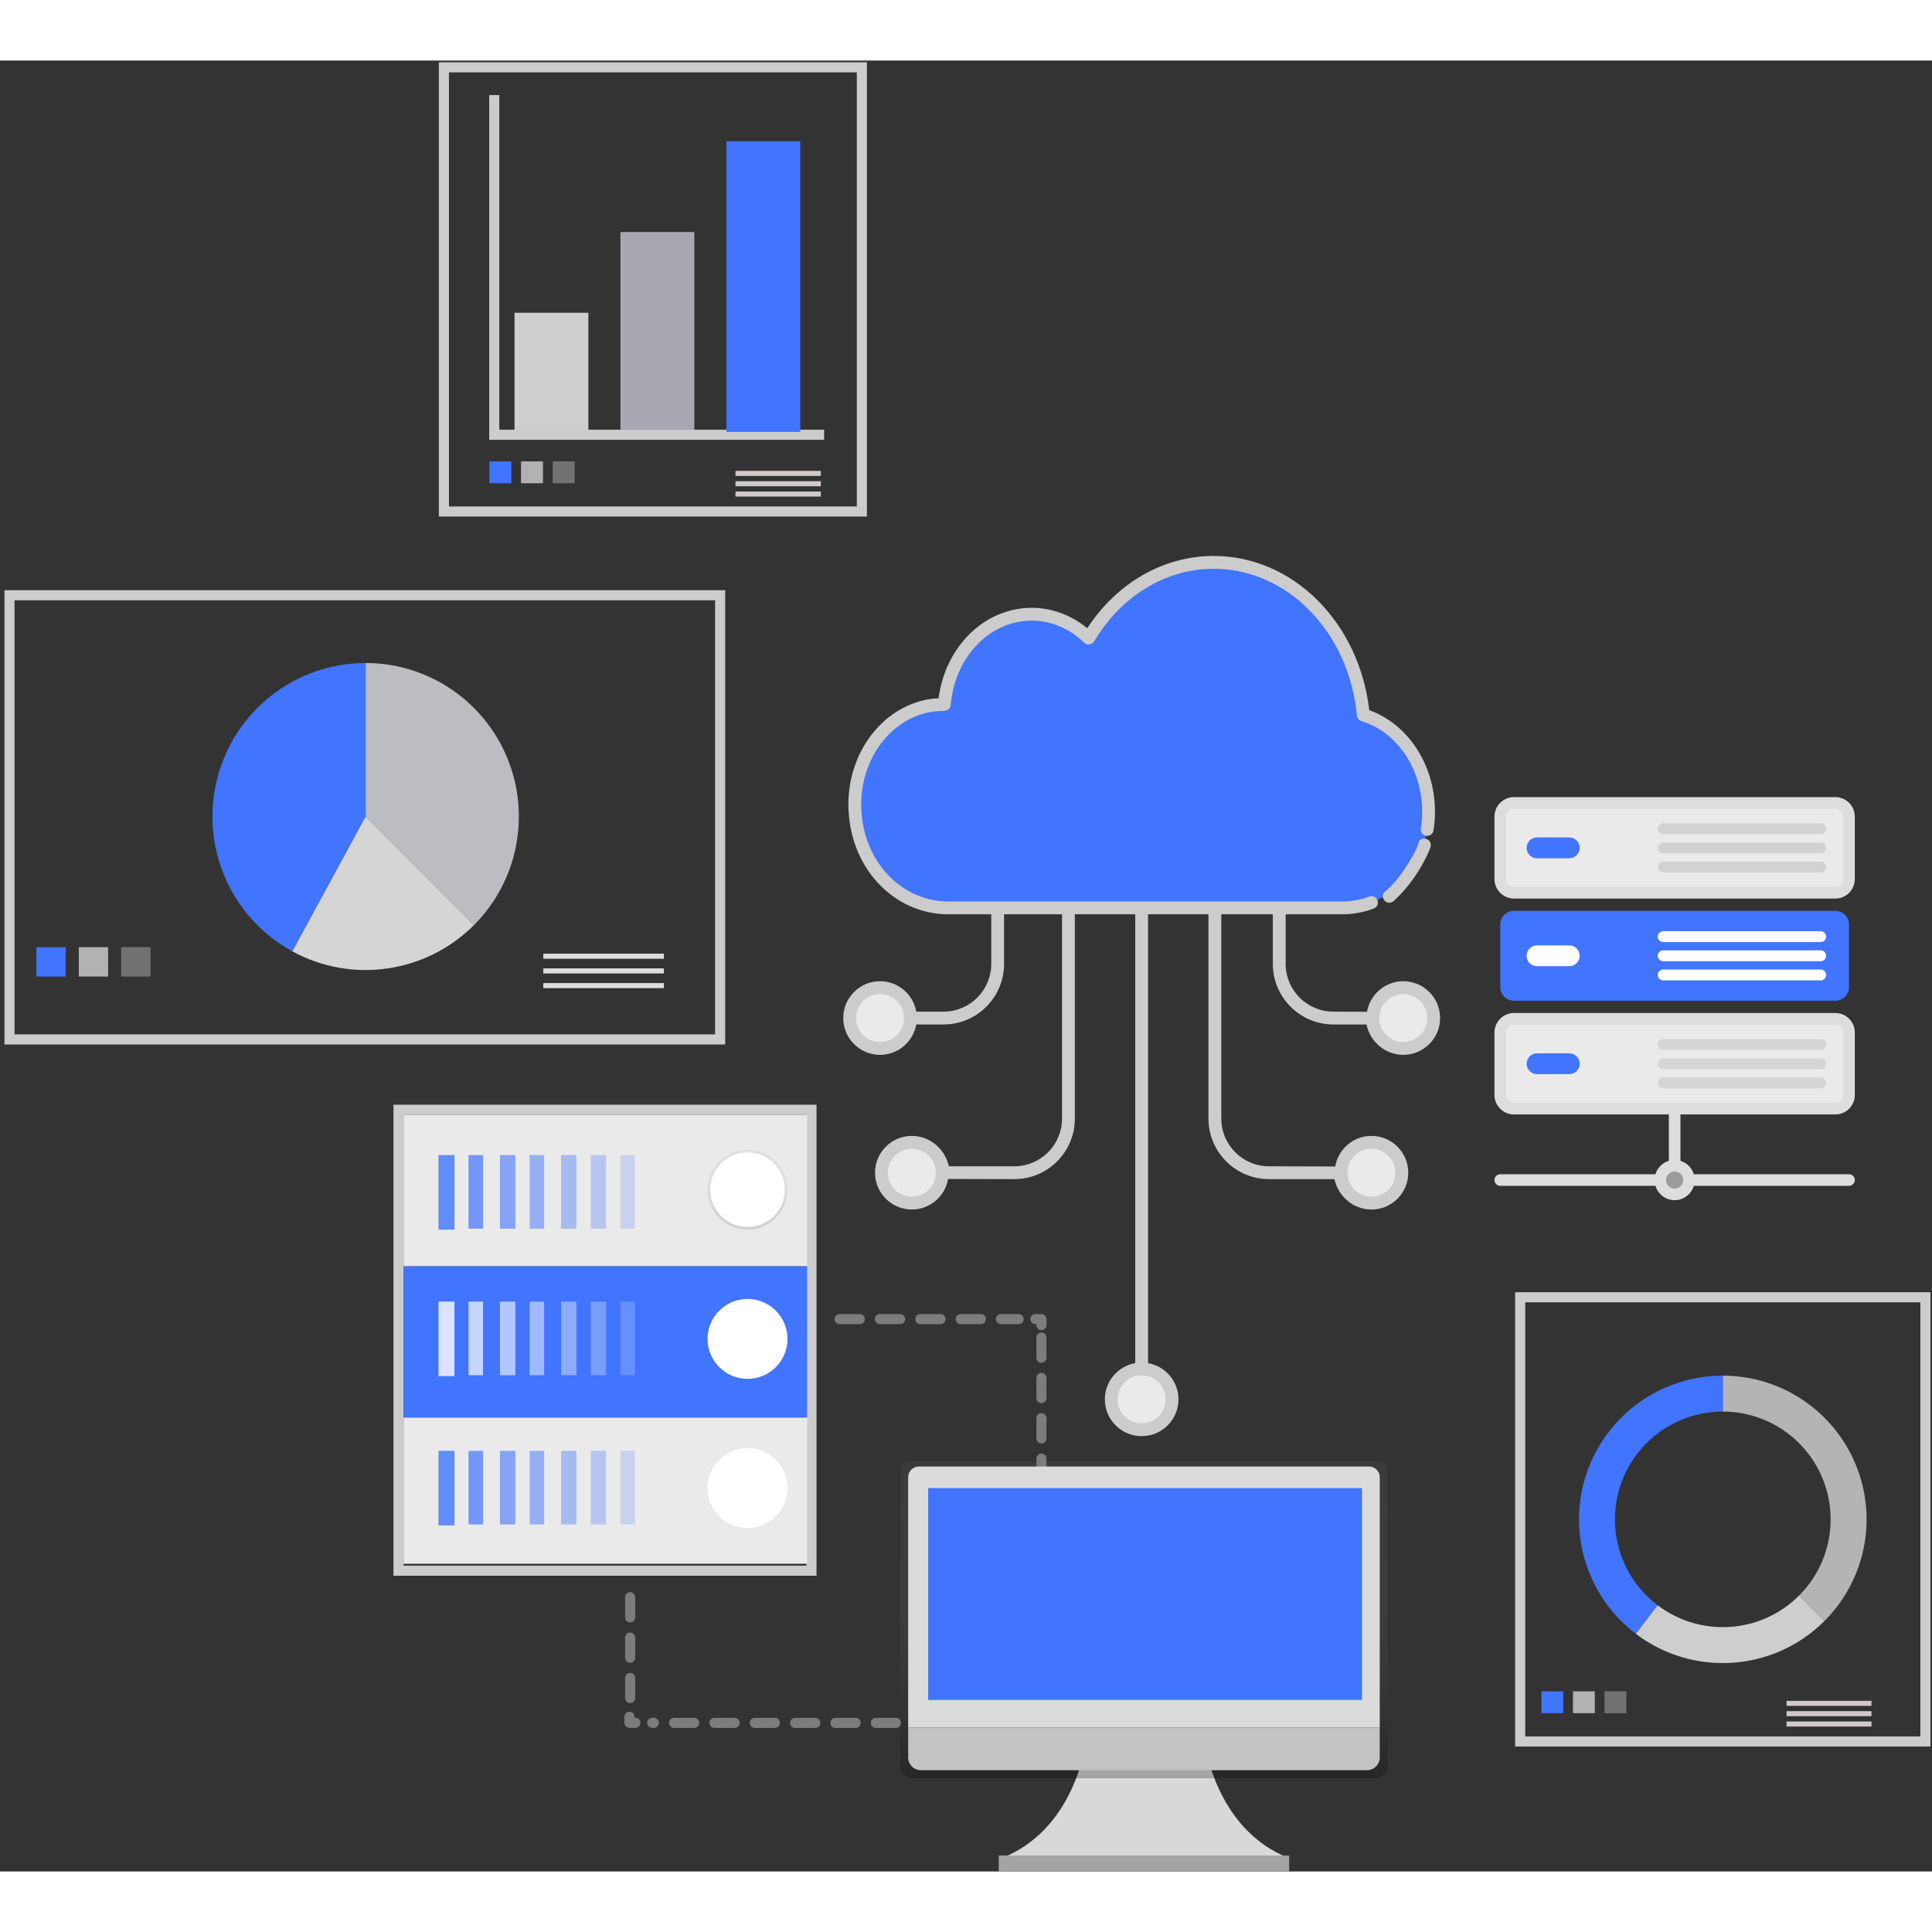 <?xml version="1.0" encoding="UTF-8" standalone="no"?>
<svg width="420px" height="420px" viewBox="0 0 383 359" version="1.1" xmlns="http://www.w3.org/2000/svg" xmlns:xlink="http://www.w3.org/1999/xlink">
    <rect x="0" y="0" width="383" height="359" fill="#333333" stroke="none"/>
    <!-- Generator: Sketch 50.2 (55047) - http://www.bohemiancoding.com/sketch -->
    <title>CloudBrain_infography</title>
    <desc>Created with Sketch.</desc>
    <defs>
        <linearGradient x1="50%" y1="100%" x2="50%" y2="8.86848147e-15%" id="linearGradient-1">
            <stop stop-color="#808080" stop-opacity="0.25" offset="0%"></stop>
            <stop stop-color="#808080" stop-opacity="0.12" offset="54%"></stop>
            <stop stop-color="#808080" stop-opacity="0.1" offset="100%"></stop>
        </linearGradient>
        <linearGradient x1="50%" y1="100%" x2="50%" y2="0%" id="linearGradient-2">
            <stop stop-color="#000000" stop-opacity="0.25" offset="0%"></stop>
            <stop stop-color="#808080" stop-opacity="0.12" offset="54%"></stop>
            <stop stop-color="#808080" stop-opacity="0.1" offset="100%"></stop>
        </linearGradient>
    </defs>
    <g id="login-UI" stroke="none" stroke-width="1" fill="none" fill-rule="evenodd">
        <g id="07_Login-page-Copy" transform="translate(-997, -187)">
            <g id="CloudBrain_infography" transform="translate(998, 188)">
                <g id="undraw_server_q2pb" transform="translate(78, 207)">
                    <rect id="Rectangle-path" stroke="#CCCCCC" stroke-width="2" fill-rule="nonzero" x="0" y="0" width="81.866" height="91.373"></rect>
                    <rect id="Rectangle-path" fill="#EAEAEA" fill-rule="nonzero" x="1" y="61" width="80" height="29"></rect>
                    <g id="Group-6" transform="translate(7, 67)" fill="#4174FF" fill-rule="nonzero">
                        <rect id="Rectangle-path" opacity="0.8" x="0.923" y="0.606" width="3.169" height="14.789"></rect>
                        <rect id="Rectangle-path" opacity="0.7" x="6.883" y="0.618" width="2.871" height="14.589"></rect>
                        <rect id="Rectangle-path" opacity="0.6" x="13.114" y="0.618" width="3.05" height="14.589"></rect>
                        <rect id="Rectangle-path" opacity="0.5" x="18.996" y="0.618" width="2.871" height="14.589"></rect>
                        <rect id="Rectangle-path" opacity="0.4" x="25.222" y="0.618" width="3.05" height="14.589"></rect>
                        <rect id="Rectangle-path" opacity="0.3" x="31.111" y="0.618" width="3.05" height="14.589"></rect>
                        <rect id="Rectangle-path" opacity="0.2" x="36.993" y="0.618" width="2.871" height="14.589"></rect>
                    </g>
                    <circle id="Oval" fill="#6C63FF" fill-rule="nonzero" cx="69.19" cy="75" r="7.394"></circle>
                    <rect id="Rectangle-path" fill="#4174FF" fill-rule="nonzero" x="1" y="31" width="80" height="30"></rect>
                    <g id="Group-7" transform="translate(7, 38)" fill="#FFFFFF" fill-rule="nonzero">
                        <rect id="Rectangle-path" opacity="0.8" x="0.923" y="0.028" width="3.169" height="14.789"></rect>
                        <rect id="Rectangle-path" opacity="0.7" x="6.883" y="0.038" width="2.871" height="14.589"></rect>
                        <rect id="Rectangle-path" opacity="0.6" x="13.114" y="0.038" width="3.05" height="14.589"></rect>
                        <rect id="Rectangle-path" opacity="0.5" x="18.996" y="0.038" width="2.871" height="14.589"></rect>
                        <rect id="Rectangle-path" opacity="0.4" x="25.222" y="0.038" width="3.05" height="14.589"></rect>
                        <rect id="Rectangle-path" opacity="0.3" x="31.111" y="0.038" width="3.05" height="14.589"></rect>
                        <rect id="Rectangle-path" opacity="0.2" x="36.993" y="0.038" width="2.871" height="14.589"></rect>
                    </g>
                    <circle id="Oval" fill="#6C63FF" fill-rule="nonzero" cx="69.19" cy="45.423" r="7.394"></circle>
                    <rect id="Rectangle-path" fill="#EAEAEA" fill-rule="nonzero" x="1" y="1" width="80" height="30"></rect>
                    <g id="Group-5" transform="translate(7, 8)" fill="#4174FF" fill-rule="nonzero">
                        <rect id="Rectangle-path" opacity="0.8" x="0.923" y="0.979" width="3.169" height="14.789"></rect>
                        <rect id="Rectangle-path" opacity="0.7" x="6.883" y="0.989" width="2.871" height="14.589"></rect>
                        <rect id="Rectangle-path" opacity="0.6" x="13.114" y="0.989" width="3.05" height="14.589"></rect>
                        <rect id="Rectangle-path" opacity="0.5" x="18.996" y="0.989" width="2.871" height="14.589"></rect>
                        <rect id="Rectangle-path" opacity="0.4" x="25.222" y="0.989" width="3.05" height="14.589"></rect>
                        <rect id="Rectangle-path" opacity="0.3" x="31.111" y="0.989" width="3.05" height="14.589"></rect>
                        <rect id="Rectangle-path" opacity="0.2" x="36.993" y="0.989" width="2.871" height="14.589"></rect>
                    </g>
                    <circle id="Oval" fill="url(#linearGradient-1)" fill-rule="nonzero" cx="69.19" cy="15.845" r="7.923"></circle>
                    <circle id="Oval" fill="#FFFFFF" fill-rule="nonzero" cx="69.19" cy="45.423" r="7.923"></circle>
                    <circle id="Oval" fill="#FFFFFF" fill-rule="nonzero" cx="69.19" cy="75" r="7.923"></circle>
                    <circle id="Oval" fill="#FFFFFF" fill-rule="nonzero" cx="69.19" cy="15.845" r="7.394"></circle>
                    <g id="Group" opacity="0.7" transform="translate(86.401, 39.412)" stroke="#9B9B9B" stroke-linecap="round" stroke-linejoin="round" stroke-width="2">
                        <path d="M1.042,2.084 L36.539,2.084" id="Shape" stroke-dasharray="4"></path>
                        <polyline id="Shape" points="39.859 2.084 41.053 2.084 41.053 3.283"></polyline>
                        <path d="M41.053,5.742 L41.053,37.757" id="Shape" stroke-dasharray="4"></path>
                    </g>
                    <g id="Group" opacity="0.7" transform="translate(44.715, 93.127)" stroke="#9B9B9B" stroke-linecap="round" stroke-linejoin="round" stroke-width="2">
                        <path d="M53.91,28.418 L5.58,28.418" id="Shape" stroke-dasharray="4"></path>
                        <polyline id="Shape" points="2.258 28.404 1.064 28.399 1.072 27.204"></polyline>
                        <path d="M1.204,23.505 L1.204,0.978" id="Shape" stroke-dasharray="4"></path>
                    </g>
                    <path d="M160.097,126.704 C160.097,126.704 162.483,142.945 176.563,148.359 L119.521,148.359 C133.602,142.945 135.987,126.704 135.987,126.704 L160.097,126.704 Z" id="Shape" fill="#D8D8D8" fill-rule="nonzero"></path>
                    <rect id="Rectangle-path" fill="#A4A4A4" fill-rule="nonzero" x="118.993" y="147.831" width="57.57" height="3.169"></rect>
                    <path d="M193.959,69.662 L101.597,69.662 C100.412,69.662 99.451,70.622 99.451,71.807 L99.451,129.948 C99.451,131.365 100.601,132.514 102.019,132.514 L193.537,132.514 C194.219,132.514 194.872,132.244 195.353,131.763 C195.835,131.281 196.106,130.629 196.106,129.948 L196.106,71.807 C196.106,70.622 195.144,69.662 193.959,69.662 Z" id="Shape" fill="url(#linearGradient-2)" fill-rule="nonzero"></path>
                    <path d="M103.172,70.718 L192.385,70.718 C193.565,70.718 194.521,71.676 194.521,72.857 L194.521,122.479 L101.035,122.479 L101.035,72.859 C101.035,72.291 101.26,71.747 101.66,71.345 C102.061,70.944 102.605,70.718 103.172,70.718 Z" id="Shape" fill="#DBDBDB" fill-rule="nonzero"></path>
                    <path d="M191.965,130.93 L103.591,130.93 C102.18,130.93 101.035,129.796 101.035,128.398 L101.035,122.479 L194.521,122.479 L194.521,128.398 C194.521,129.796 193.377,130.93 191.965,130.93 Z" id="Shape" fill="#C3C3C3" fill-rule="nonzero"></path>
                    <rect id="Rectangle-path" fill="#4174FF" fill-rule="nonzero" x="105" y="75" width="86" height="42"></rect>
                </g>
                <g id="Group" transform="translate(0, 105)">
                    <rect id="Rectangle-path" stroke="#CCCCCC" stroke-width="2" x="0.885" y="0" width="140.875" height="88.057"></rect>
                    <path d="M92.961,65.385 C101.648,56.682 104.246,43.592 99.545,32.221 C94.844,20.85 83.769,13.435 71.485,13.435 L71.485,43.867 L92.961,65.385 Z" id="Shape" fill="#BCBCC3" fill-rule="nonzero"></path>
                    <path d="M71.485,13.435 C57.597,13.437 45.48,22.875 42.052,36.359 C38.625,49.843 44.761,63.939 56.955,70.596 L71.485,43.867 L71.485,13.435 Z" id="Shape" fill="#4174FF" fill-rule="nonzero"></path>
                    <path d="M92.961,65.385 L71.485,43.867 L56.955,70.596 C68.784,77.044 83.437,74.923 92.961,65.385 Z" id="Shape" fill="#D5D5D5" fill-rule="nonzero"></path>
                    <rect id="Rectangle-path" fill="#4174FF" fill-rule="nonzero" x="6.217" y="69.766" width="5.816" height="5.827"></rect>
                    <rect id="Rectangle-path" fill="#B2B2B2" fill-rule="nonzero" x="14.618" y="69.766" width="5.816" height="5.827"></rect>
                    <rect id="Rectangle-path" fill="#B2B2B2" fill-rule="nonzero" opacity="0.5" x="23.018" y="69.766" width="5.816" height="5.827"></rect>
                    <rect id="Rectangle-path" fill="#DDDDDD" fill-rule="nonzero" x="106.704" y="71.061" width="23.91" height="1"></rect>
                    <rect id="Rectangle-path" fill="#DDDDDD" fill-rule="nonzero" x="106.704" y="73.974" width="23.91" height="1"></rect>
                    <rect id="Rectangle-path" fill="#DDDDDD" fill-rule="nonzero" x="106.704" y="76.888" width="23.91" height="1"></rect>
                </g>
                <g id="Group-2" transform="translate(300, 244)">
                    <rect id="Rectangle-path" stroke="#CCCCCC" stroke-width="2" x="0.36" y="0.171" width="80.334" height="88.057"></rect>
                    <rect id="Rectangle-path" fill="#4174FF" fill-rule="nonzero" x="4.571" y="78.294" width="4.331" height="4.329"></rect>
                    <rect id="Rectangle-path" fill="#B2B2B2" fill-rule="nonzero" x="10.827" y="78.294" width="4.331" height="4.329"></rect>
                    <rect id="Rectangle-path" fill="#B2B2B2" fill-rule="nonzero" opacity="0.5" x="17.083" y="78.294" width="4.331" height="4.329"></rect>
                    <rect id="Rectangle-path" fill="#CFCAC8" fill-rule="nonzero" x="53.16" y="80.174" width="16.844" height="1"></rect>
                    <rect id="Rectangle-path" fill="#CFCAC8" fill-rule="nonzero" x="53.16" y="82.221" width="16.844" height="1"></rect>
                    <rect id="Rectangle-path" fill="#CFCAC8" fill-rule="nonzero" x="53.16" y="84.269" width="16.844" height="1"></rect>
                    <path d="M40.526,15.711 L40.526,22.833 C49.173,22.833 56.969,28.039 60.278,36.023 C63.587,44.007 61.758,53.197 55.644,59.308 L60.683,64.344 C68.835,56.197 71.274,43.943 66.862,33.297 C62.45,22.652 52.056,15.711 40.526,15.711 Z" id="Shape" fill="#B4B4B4" fill-rule="nonzero"></path>
                    <path d="M60.683,64.344 L55.644,59.308 C48.085,66.864 36.102,67.676 27.592,61.209 L23.278,66.881 C34.627,75.502 50.603,74.418 60.683,64.344 Z" id="Shape" fill="#CECECE" fill-rule="nonzero"></path>
                    <path d="M19.147,44.2 C19.147,32.399 28.719,22.833 40.526,22.833 L40.526,15.711 C28.29,15.71 17.419,23.515 13.513,35.104 C9.606,46.694 13.536,59.482 23.278,66.881 L27.592,61.209 C22.268,57.173 19.142,50.878 19.147,44.2 Z" id="Shape" fill="#4174FF" fill-rule="nonzero"></path>
                </g>
                <g id="Group-3" transform="translate(87, 0)">
                    <rect id="Rectangle-path" stroke="#CCCCCC" stroke-width="2" x="0" y="0.345" width="82.855" height="88.057"></rect>
                    <polyline id="Shape" stroke="#CCCCCC" stroke-width="2" points="9.982 5.849 9.982 73.186 75.373 73.186"></polyline>
                    <rect id="Rectangle-path" fill="#CECECE" fill-rule="nonzero" x="14" y="49" width="14.64" height="23.309"></rect>
                    <rect id="Rectangle-path" fill="#A9A8B2" fill-rule="nonzero" x="35" y="33" width="14.64" height="39.172"></rect>
                    <rect id="Rectangle-path" fill="#4174FF" fill-rule="nonzero" x="56" y="15" width="14.64" height="57.626"></rect>
                    <rect id="Rectangle-path" fill="#4174FF" fill-rule="nonzero" x="9.006" y="78.468" width="4.35" height="4.329"></rect>
                    <rect id="Rectangle-path" fill="#B2B2B2" fill-rule="nonzero" x="15.289" y="78.468" width="4.35" height="4.329"></rect>
                    <rect id="Rectangle-path" fill="#B2B2B2" fill-rule="nonzero" opacity="0.5" x="21.573" y="78.468" width="4.35" height="4.329"></rect>
                    <rect id="Rectangle-path" fill="#CFCAC8" fill-rule="nonzero" x="57.805" y="80.348" width="16.917" height="1"></rect>
                    <rect id="Rectangle-path" fill="#CFCAC8" fill-rule="nonzero" x="57.805" y="82.395" width="16.917" height="1"></rect>
                    <rect id="Rectangle-path" fill="#CFCAC8" fill-rule="nonzero" x="57.805" y="84.443" width="16.917" height="1"></rect>
                </g>
                <g id="Group" transform="translate(166, 97)">
                    <path d="M116.191,50.867 C116.191,41.689 110.704,33.991 103.264,31.732 C101.637,14.723 88.98,1.483 73.6,1.483 C63.281,1.483 54.188,7.442 48.826,16.5 C45.786,13.553 41.852,11.765 37.543,11.765 C28.487,11.765 21.049,19.629 20.203,29.683 C20.094,29.679 19.988,29.663 19.877,29.663 C10.254,29.663 2.453,38.539 2.453,49.49 C2.453,51.164 2.637,52.812 2.979,54.405 C4.981,63.675 12.576,69.977 20.965,69.977 L99.167,69.977 C104.512,69.977 109.681,67.289 112.866,62.401 C114.956,59.19 116.191,55.22 116.191,50.867 Z" id="Fill-2" fill="#4174FF"></path>
                    <path d="M13.485,91.818 C13.485,88.488 10.787,85.79 7.458,85.79 C4.128,85.79 1.43,88.488 1.43,91.818 C1.43,95.147 4.128,97.845 7.458,97.845 C10.787,97.845 13.485,95.147 13.485,91.818 Z" id="Fill-4" fill="#EAEAEA"></path>
                    <path d="M111.187,85.789 C107.859,85.789 105.159,88.486 105.159,91.817 C105.159,95.145 107.859,97.845 111.187,97.845 C114.518,97.845 117.216,95.145 117.216,91.817 C117.216,88.488 114.518,85.789 111.187,85.789 Z" id="Fill-5" fill="#EAEAEA"></path>
                    <path d="M13.764,116.451 C10.434,116.451 7.736,119.149 7.736,122.479 C7.736,125.808 10.434,128.507 13.764,128.507 C17.093,128.507 19.793,125.808 19.793,122.479 C19.793,119.149 17.093,116.451 13.764,116.451 Z" id="Fill-6" fill="#EAEAEA"></path>
                    <path d="M104.88,116.451 C101.551,116.451 98.851,119.149 98.851,122.479 C98.851,125.808 101.551,128.507 104.88,128.507 C108.21,128.507 110.908,125.808 110.908,122.479 C110.909,119.149 108.21,116.451 104.88,116.451 Z" id="Fill-7" fill="#EAEAEA"></path>
                    <path d="M59.322,161.378 C55.994,161.378 53.294,164.075 53.294,167.406 C53.294,170.734 55.994,173.434 59.322,173.434 C62.65,173.434 65.35,170.734 65.35,167.406 C65.35,164.075 62.65,161.378 59.322,161.378 Z" id="Fill-8" fill="#EAEAEA"></path>
                    <path d="M114.237,56.983 C113.831,58.665 112.27,60.982 111.797,61.706 C111.106,62.77 109.716,65.024 107.536,66.764 C106.999,67.192 107.003,68.052 107.486,68.561 C107.736,68.826 108.074,68.96 108.412,68.96 C108.724,68.96 109.036,68.839 109.285,68.613 C111.596,66.512 113.129,64.322 113.927,63.092 C114.463,62.273 115.829,60.015 116.539,58.064 C116.784,57.39 116.564,56.672 115.928,56.374 C115.287,56.074 114.408,56.27 114.237,56.983 Z" id="Fill-9" fill="#CCCCCC"></path>
                    <path d="M97.325,93.088 L103.888,93.088 C104.598,96.496 107.589,99.116 111.187,99.116 C115.213,99.116 118.487,95.841 118.487,91.817 C118.487,87.792 115.213,84.517 111.187,84.517 C107.589,84.517 104.598,87.138 104.002,90.569 C103.977,90.565 101.751,90.558 97.325,90.546 C92.111,90.546 87.871,86.303 87.871,81.089 L87.871,71.244 L99.176,71.244 C101.284,71.244 103.358,70.86 105.338,70.104 C105.994,69.853 106.319,69.117 106.069,68.462 C105.819,67.805 105.088,67.481 104.429,67.731 C102.743,68.374 100.973,68.702 99.176,68.702 L20.969,68.702 C12.953,68.702 6.069,62.712 4.226,54.135 C4.02,53.18 3.88,52.219 3.808,51.278 C3.746,50.637 3.721,50.099 3.721,49.495 C3.721,39.264 10.966,30.939 19.961,30.939 C20.869,30.949 21.42,30.442 21.475,29.782 C22.272,20.236 29.181,13.038 37.546,13.038 C41.332,13.038 45.023,14.591 47.939,17.408 C48.219,17.679 48.601,17.805 48.992,17.753 C49.378,17.7 49.717,17.475 49.917,17.141 C55.255,8.132 64.109,2.753 73.598,2.753 C88.203,2.753 100.415,15.266 102.003,31.859 C102.053,32.371 102.407,32.804 102.902,32.953 C109.981,35.095 114.925,42.462 114.925,50.867 C114.925,51.48 114.9,52.082 114.854,52.678 C114.807,53.204 114.744,53.724 114.662,54.236 C114.551,54.929 115.021,55.583 115.713,55.694 C116.406,55.803 117.06,55.336 117.171,54.643 C117.264,54.07 117.335,53.487 117.388,52.888 C117.441,52.219 117.467,51.551 117.467,50.867 C117.467,41.669 112.154,33.544 104.446,30.786 C102.407,13.298 89.275,0.21 73.598,0.21 C63.672,0.21 54.408,5.538 48.54,14.541 C45.349,11.921 41.499,10.494 37.546,10.494 C28.198,10.494 20.425,18.118 19.066,28.413 C9.13,28.893 1.178,38.165 1.178,49.494 C1.178,50.169 1.208,50.78 1.268,51.356 C1.351,52.491 1.508,53.585 1.741,54.669 C3.839,64.428 11.747,71.244 20.969,71.244 L29.506,71.244 L29.506,81.091 C29.506,86.305 25.263,90.547 20.049,90.547 L14.64,90.547 C14.036,87.128 11.048,84.519 7.458,84.519 C3.434,84.519 0.161,87.793 0.161,91.818 C0.161,95.842 3.434,99.116 7.458,99.116 C11.048,99.116 14.036,96.509 14.64,93.089 L20.049,93.089 C26.665,93.089 32.048,87.708 32.048,81.091 L32.048,71.244 L43.536,71.244 L43.536,111.752 C43.536,116.966 39.294,121.208 34.082,121.208 L21.108,121.208 C20.361,117.805 17.366,115.18 13.764,115.18 C9.741,115.18 6.467,118.454 6.467,122.479 C6.467,126.505 9.741,129.778 13.764,129.778 C17.366,129.778 20.361,127.155 20.951,123.719 C20.987,123.723 25.364,123.734 34.082,123.75 C40.696,123.75 46.079,118.369 46.079,111.752 L46.079,71.244 L58.051,71.244 L58.051,160.224 C54.631,160.828 52.022,163.816 52.022,167.406 C52.022,171.431 55.298,174.705 59.322,174.705 C63.346,174.705 66.622,171.431 66.622,167.406 C66.622,163.816 64.013,160.828 60.593,160.224 L60.593,71.244 L72.567,71.244 L72.567,111.752 C72.567,118.368 77.948,123.75 84.564,123.75 L97.537,123.75 C98.285,127.155 101.28,129.778 104.88,129.778 C108.905,129.778 112.179,126.505 112.179,122.479 C112.179,118.454 108.905,115.18 104.88,115.18 C101.28,115.18 98.285,117.805 97.694,121.239 C97.658,121.234 93.281,121.223 84.564,121.208 C79.352,121.208 75.109,116.966 75.109,111.752 L75.109,71.244 L85.327,71.244 L85.327,81.091 C85.327,87.707 90.709,93.088 97.325,93.088 Z M111.187,87.06 C113.811,87.06 115.944,89.193 115.944,91.817 C115.944,94.439 113.811,96.574 111.187,96.574 C108.566,96.574 106.431,94.439 106.431,91.817 C106.431,89.193 108.564,87.06 111.187,87.06 Z M7.457,96.574 C4.833,96.574 2.7,94.44 2.7,91.818 C2.7,89.195 4.833,87.061 7.457,87.061 C10.078,87.061 12.214,89.195 12.214,91.818 C12.214,94.44 10.08,96.574 7.457,96.574 Z M13.764,127.236 C11.141,127.236 9.008,125.103 9.008,122.479 C9.008,119.856 11.141,117.722 13.764,117.722 C16.386,117.722 18.522,119.856 18.522,122.479 C18.522,125.103 16.388,127.236 13.764,127.236 Z M64.079,167.406 C64.079,170.029 61.944,172.163 59.322,172.163 C56.7,172.163 54.565,170.029 54.565,167.406 C54.565,164.782 56.7,162.649 59.322,162.649 C61.944,162.649 64.079,164.782 64.079,167.406 Z M104.88,117.72 C107.503,117.72 109.636,119.856 109.636,122.478 C109.636,125.101 107.503,127.236 104.88,127.236 C102.258,127.236 100.122,125.101 100.122,122.478 C100.122,119.856 102.258,117.72 104.88,117.72 Z" id="Fill-10" fill="#CCCCCC"></path>
                </g>
                <g id="Group" transform="translate(295, 145)">
                    <path d="M67.835,43.967 L4.127,43.967 C2.627,43.967 1.412,45.184 1.412,46.682 L1.412,59.068 C1.412,60.568 2.627,61.782 4.127,61.782 L67.835,61.782 C69.335,61.782 70.549,60.568 70.549,59.068 L70.549,46.682 C70.55,45.182 69.335,43.967 67.835,43.967 Z" id="Fill-5" fill="#EAEAEA"></path>
                    <path d="M15.09,50.81 L8.7,50.81 C7.564,50.81 6.636,51.739 6.636,52.875 C6.636,54.01 7.564,54.94 8.7,54.94 L15.09,54.94 C16.225,54.94 17.154,54.01 17.154,52.875 C17.153,51.739 16.225,50.81 15.09,50.81 Z" id="Fill-6" fill="#4174FF"></path>
                    <path d="M64.936,47.997 L33.713,47.997 C33.119,47.997 32.633,48.482 32.633,49.076 C32.633,49.67 33.119,50.155 33.713,50.155 L64.936,50.155 C65.529,50.155 66.015,49.67 66.015,49.076 C66.015,48.482 65.529,47.997 64.936,47.997 Z" id="Fill-7" fill="#CCCCCC" opacity="0.7"></path>
                    <path d="M64.936,51.794 L33.713,51.794 C33.119,51.794 32.633,52.28 32.633,52.874 C32.633,53.468 33.119,53.953 33.713,53.953 L64.936,53.953 C65.529,53.953 66.015,53.468 66.015,52.874 C66.015,52.282 65.529,51.794 64.936,51.794 Z" id="Fill-8" fill="#CCCCCC" opacity="0.7"></path>
                    <path d="M64.936,55.593 L33.713,55.593 C33.119,55.593 32.633,56.08 32.633,56.673 C32.633,57.267 33.119,57.753 33.713,57.753 L64.936,57.753 C65.529,57.753 66.015,57.267 66.015,56.673 C66.015,56.08 65.529,55.593 64.936,55.593 Z" id="Fill-9" fill="#CCCCCC" opacity="0.7"></path>
                    <path d="M67.835,22.567 L4.127,22.567 C2.627,22.567 1.412,23.783 1.412,25.283 L1.412,37.667 C1.412,39.167 2.627,40.383 4.127,40.383 L67.835,40.383 C69.335,40.383 70.549,39.167 70.549,37.667 L70.549,25.283 C70.55,23.783 69.335,22.567 67.835,22.567 Z" id="Fill-10" fill="#4174FF"></path>
                    <path d="M15.09,29.411 L8.7,29.411 C7.564,29.411 6.636,30.34 6.636,31.474 C6.636,32.611 7.564,33.539 8.7,33.539 L15.09,33.539 C16.225,33.539 17.154,32.611 17.154,31.474 C17.154,30.34 16.225,29.411 15.09,29.411 Z" id="Fill-11" fill="#FFFFFF"></path>
                    <path d="M64.936,26.597 L33.713,26.597 C33.119,26.597 32.633,27.083 32.633,27.677 C32.633,28.27 33.119,28.756 33.713,28.756 L64.936,28.756 C65.529,28.756 66.015,28.27 66.015,27.677 C66.015,27.084 65.529,26.597 64.936,26.597 Z" id="Fill-12" fill="#FFFFFF"></path>
                    <path d="M64.936,30.395 L33.713,30.395 C33.119,30.395 32.633,30.881 32.633,31.474 C32.633,32.068 33.119,32.554 33.713,32.554 L64.936,32.554 C65.529,32.554 66.015,32.068 66.015,31.474 C66.015,30.881 65.529,30.395 64.936,30.395 Z" id="Fill-13" fill="#FFFFFF"></path>
                    <path d="M64.936,34.193 L33.713,34.193 C33.119,34.193 32.633,34.679 32.633,35.272 C32.633,35.866 33.119,36.352 33.713,36.352 L64.936,36.352 C65.529,36.352 66.015,35.866 66.015,35.272 C66.015,34.679 65.529,34.193 64.936,34.193 Z" id="Fill-14" fill="#FFFFFF"></path>
                    <path d="M67.835,1.168 L4.127,1.168 C2.627,1.168 1.412,2.382 1.412,3.882 L1.412,16.268 C1.412,17.768 2.627,18.982 4.127,18.982 L67.835,18.982 C69.335,18.982 70.549,17.768 70.549,16.268 L70.549,3.882 C70.55,2.384 69.335,1.168 67.835,1.168 Z" id="Fill-15" fill="#EAEAEA"></path>
                    <path d="M15.09,8.011 L8.7,8.011 C7.564,8.011 6.636,8.94 6.636,10.076 C6.636,11.211 7.564,12.141 8.7,12.141 L15.09,12.141 C16.225,12.141 17.154,11.211 17.154,10.076 C17.153,8.94 16.225,8.011 15.09,8.011 Z" id="Fill-16" fill="#4174FF"></path>
                    <path d="M64.936,5.197 L33.713,5.197 C33.119,5.197 32.633,5.683 32.633,6.277 C32.633,6.87 33.119,7.357 33.713,7.357 L64.936,7.357 C65.529,7.357 66.015,6.87 66.015,6.277 C66.015,5.683 65.529,5.197 64.936,5.197 Z" id="Fill-17" fill="#CCCCCC" opacity="0.8"></path>
                    <path d="M64.936,8.995 L33.713,8.995 C33.119,8.995 32.633,9.481 32.633,10.075 C32.633,10.668 33.119,11.154 33.713,11.154 L64.936,11.154 C65.529,11.154 66.015,10.668 66.015,10.075 C66.015,9.481 65.529,8.995 64.936,8.995 Z" id="Fill-18" fill="#CCCCCC" opacity="0.8"></path>
                    <path d="M64.936,12.793 L33.713,12.793 C33.119,12.793 32.633,13.279 32.633,13.873 C32.633,14.466 33.119,14.952 33.713,14.952 L64.936,14.952 C65.529,14.952 66.015,14.466 66.015,13.873 C66.015,13.279 65.529,12.793 64.936,12.793 Z" id="Fill-19" fill="#CCCCCC" opacity="0.8"></path>
                    <path d="M35.981,73.086 C34.415,73.086 33.135,74.366 33.135,75.931 C33.135,77.497 34.415,78.779 35.981,78.779 C37.546,78.779 38.826,77.497 38.826,75.931 C38.826,74.366 37.546,73.086 35.981,73.086 Z" id="Fill-20" fill="#9B9B9B"></path>
                    <path d="M67.835,42.818 L4.127,42.818 C1.998,42.818 0.264,44.552 0.264,46.681 L0.264,59.067 C0.264,61.198 1.998,62.929 4.127,62.929 L34.833,62.929 L34.833,72.125 C33.559,72.511 32.561,73.508 32.176,74.782 L1.412,74.782 C0.776,74.782 0.263,75.295 0.263,75.93 C0.263,76.565 0.776,77.078 1.412,77.078 L32.174,77.078 C32.672,78.718 34.179,79.925 35.979,79.925 C37.78,79.925 39.29,78.718 39.785,77.078 L70.547,77.078 C71.183,77.078 71.696,76.565 71.696,75.93 C71.696,75.295 71.183,74.782 70.547,74.782 L39.786,74.782 C39.401,73.506 38.403,72.511 37.129,72.125 L37.129,62.929 L67.835,62.929 C69.964,62.929 71.697,61.198 71.697,59.067 L71.697,46.682 C71.698,44.552 69.966,42.818 67.835,42.818 Z M37.68,75.931 C37.68,76.867 36.918,77.63 35.981,77.63 C35.043,77.63 34.282,76.867 34.282,75.931 C34.282,74.994 35.043,74.233 35.981,74.233 C36.918,74.233 37.68,74.996 37.68,75.931 Z M69.402,59.068 C69.402,59.931 68.699,60.634 67.835,60.634 L4.127,60.634 C3.264,60.634 2.561,59.931 2.561,59.068 L2.561,46.682 C2.561,45.818 3.264,45.115 4.127,45.115 L67.835,45.115 C68.699,45.115 69.402,45.818 69.402,46.682 L69.402,59.068 Z" id="Fill-23" fill="#DDDDDD"></path>
                    <path d="M0.263,3.882 L0.263,16.268 C0.263,18.397 1.996,20.13 4.127,20.13 L67.835,20.13 C69.964,20.13 71.697,18.397 71.697,16.268 L71.697,3.882 C71.697,1.751 69.964,0.02 67.835,0.02 L4.127,0.02 C1.996,0.02 0.263,1.751 0.263,3.882 Z M69.402,3.882 L69.402,16.268 C69.402,17.131 68.699,17.833 67.835,17.833 L4.127,17.833 C3.264,17.833 2.561,17.131 2.561,16.268 L2.561,3.882 C2.561,3.019 3.264,2.316 4.127,2.316 L67.835,2.316 C68.698,2.316 69.402,3.019 69.402,3.882 Z" id="Fill-24" fill="#DDDDDD"></path>
                </g>
            </g>
        </g>
    </g>
</svg>